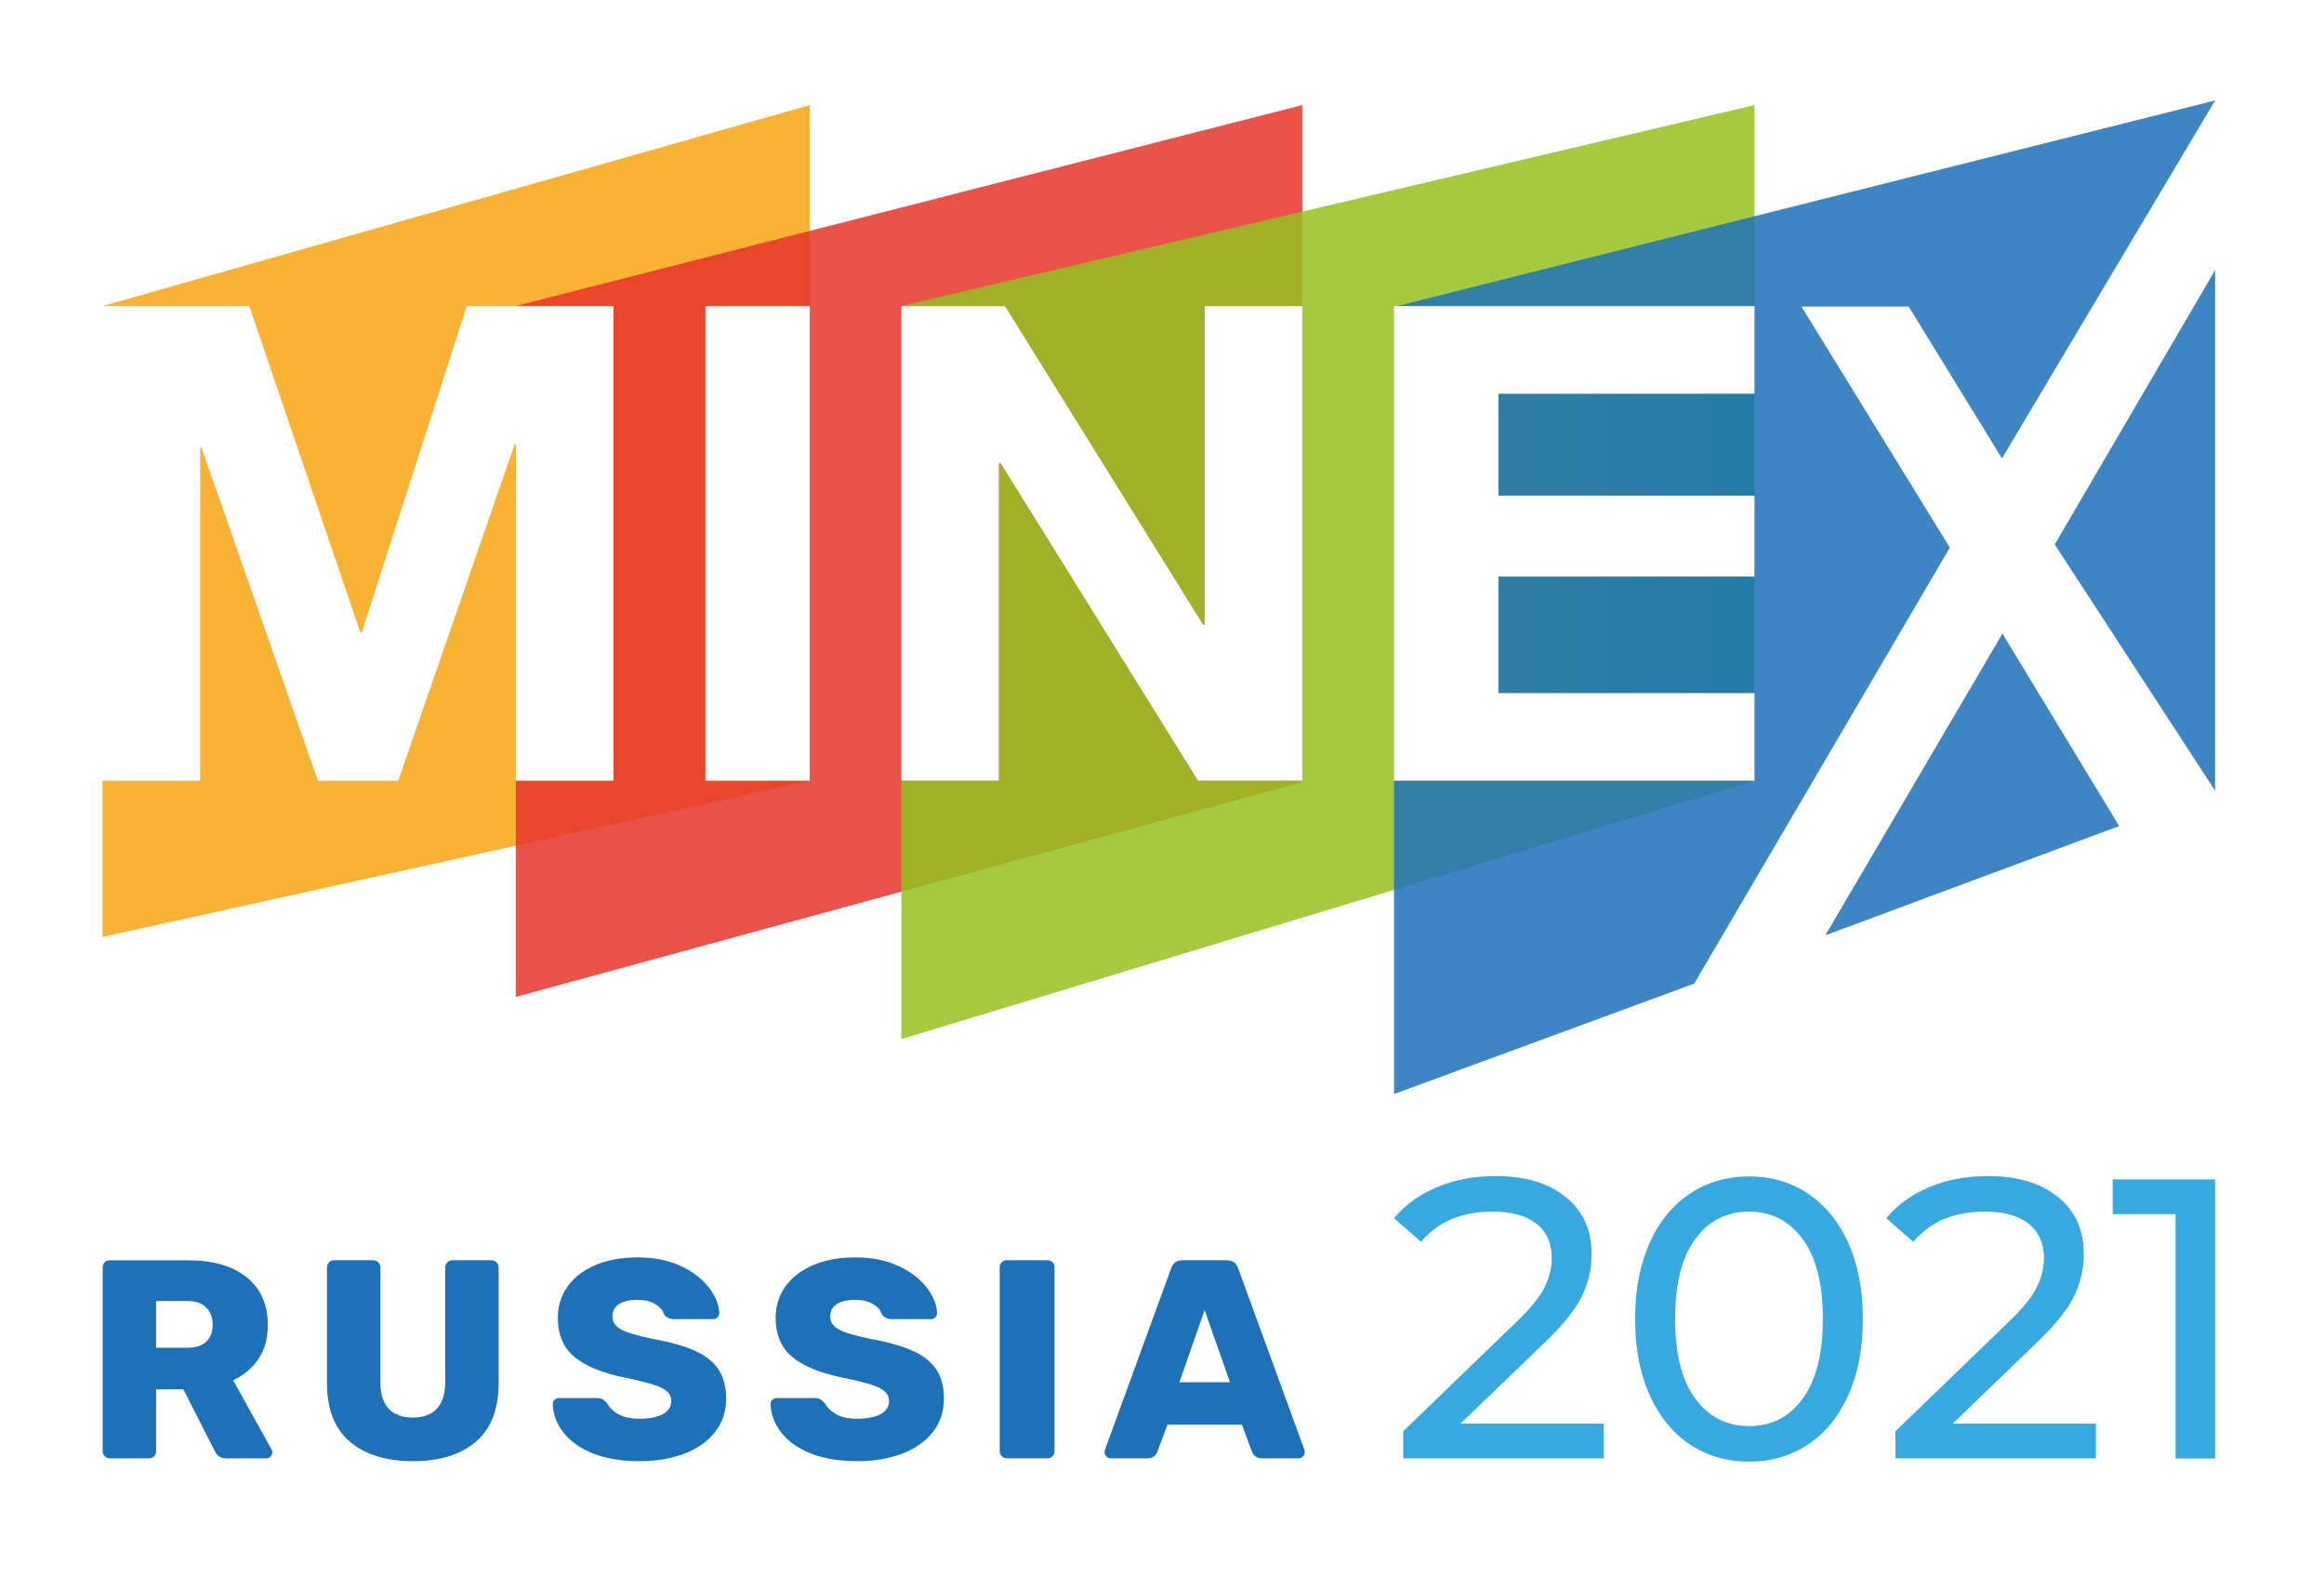 <?xml version="1.0" encoding="UTF-8" standalone="no"?>
<!DOCTYPE svg PUBLIC "-//W3C//DTD SVG 1.1//EN" "http://www.w3.org/Graphics/SVG/1.1/DTD/svg11.dtd">
<svg width="100%" height="100%" viewBox="0 0 140 95" version="1.1" xmlns="http://www.w3.org/2000/svg" xmlns:xlink="http://www.w3.org/1999/xlink" xml:space="preserve" xmlns:serif="http://www.serif.com/" style="fill-rule:evenodd;clip-rule:evenodd;stroke-linejoin:round;stroke-miterlimit:2;">
    <rect x="90.27" y="34.73" width="15.42" height="7" style="fill:url(#_Linear1);"/>
    <rect x="90.27" y="23.72" width="15.42" height="6.13" style="fill:url(#_Linear2);"/>
    <path d="M48.78,18.43L48.78,6.33L6.19,18.43L15.02,18.43L21.71,38.1L21.79,38.1L28.12,18.43L36.97,18.43L36.97,47.02L31.08,47.02L31.08,26.77L31,26.77L23.99,47.02L19.15,47.02L12.14,26.96L12.06,26.96L12.06,47.02L6.18,47.02L6.18,56.43L48.78,47.02L42.49,47.02L42.49,18.43L48.78,18.43Z" style="fill:rgb(249,178,51);fill-rule:nonzero;"/>
    <path d="M60.55,18.43L72.48,37.61L72.56,37.61L72.56,18.43L78.45,18.43L78.45,6.33L31.07,18.43L36.96,18.43L36.96,47.02L31.07,47.02L31.07,60.04L78.45,47.11L78.45,47.02L72.16,47.02L60.26,27.88L60.18,27.88L60.18,47.02L54.3,47.02L54.3,18.43L60.55,18.43ZM48.78,47.02L42.49,47.02L42.49,18.43L48.78,18.43L48.78,47.02Z" style="fill:rgb(230,51,42);fill-opacity:0.85;fill-rule:nonzero;"/>
    <path d="M105.69,18.43L105.69,6.33L54.3,18.43L60.55,18.43L72.48,37.62L72.56,37.62L72.56,18.43L78.45,18.43L78.45,47.02L72.17,47.02L60.27,27.89L60.19,27.89L60.19,47.02L54.3,47.02L54.3,62.58L105.68,47.02L83.98,47.02L83.98,18.43L105.69,18.43Z" style="fill:rgb(149,193,31);fill-opacity:0.85;fill-rule:nonzero;"/>
    <path d="M120.6,27.61L133.44,6.05L84.18,18.43L105.69,18.43L105.69,23.72L90.27,23.72L90.27,29.85L105.69,29.85L105.69,34.73L90.27,34.73L90.27,41.74L105.69,41.74L105.69,47.02L83.98,47.02L83.98,65.89L102.06,59.24L117.46,32.98L108.52,18.46L114.98,18.46L120.6,27.61Z" style="fill:rgb(29,113,184);fill-opacity:0.85;fill-rule:nonzero;"/>
    <path d="M133.44,47.62L133.44,16.27L123.78,32.79L133.44,47.62Z" style="fill:rgb(29,113,184);fill-opacity:0.85;fill-rule:nonzero;"/>
    <path d="M127.66,49.75L120.63,38.16L109.96,56.33L127.66,49.75Z" style="fill:rgb(29,113,184);fill-opacity:0.85;fill-rule:nonzero;"/>
    <g>
        <path d="M96.61,85.74L96.61,87.83L84.53,87.83L84.53,86.2L91.37,79.6C92.2,78.8 92.76,78.11 93.05,77.52C93.34,76.94 93.48,76.35 93.48,75.75C93.48,74.87 93.17,74.19 92.56,73.7C91.94,73.21 91.06,72.97 89.91,72.97C88.05,72.97 86.62,73.58 85.61,74.79L83.98,73.37C84.64,72.57 85.5,71.95 86.56,71.5C87.62,71.05 88.81,70.83 90.12,70.83C91.88,70.83 93.28,71.25 94.32,72.09C95.36,72.93 95.88,74.07 95.88,75.51C95.88,76.41 95.69,77.25 95.3,78.05C94.92,78.85 94.19,79.76 93.12,80.79L87.98,85.74L96.61,85.74Z" style="fill:rgb(54,169,225);fill-rule:nonzero;"/>
        <path d="M101.83,87.01C100.8,86.33 99.98,85.34 99.39,84.05C98.8,82.75 98.5,81.22 98.5,79.44C98.5,77.66 98.8,76.13 99.39,74.83C99.98,73.53 100.8,72.55 101.83,71.87C102.86,71.19 104.04,70.85 105.37,70.85C106.68,70.85 107.85,71.19 108.89,71.87C109.92,72.55 110.74,73.54 111.33,74.83C111.92,76.13 112.22,77.66 112.22,79.44C112.22,81.22 111.92,82.75 111.33,84.05C110.74,85.35 109.93,86.34 108.89,87.01C107.86,87.69 106.68,88.03 105.37,88.03C104.04,88.03 102.86,87.69 101.83,87.01ZM108.6,84.23C109.41,83.13 109.81,81.53 109.81,79.43C109.81,77.33 109.41,75.73 108.6,74.63C107.79,73.53 106.72,72.97 105.37,72.97C104.01,72.97 102.93,73.52 102.12,74.63C101.31,75.73 100.91,77.34 100.91,79.43C100.91,81.53 101.31,83.13 102.12,84.23C102.93,85.33 104.01,85.89 105.37,85.89C106.72,85.89 107.79,85.34 108.6,84.23Z" style="fill:rgb(54,169,225);fill-rule:nonzero;"/>
        <path d="M126.26,85.74L126.26,87.83L114.18,87.83L114.18,86.2L121.02,79.6C121.85,78.8 122.41,78.11 122.7,77.52C122.99,76.94 123.13,76.35 123.13,75.75C123.13,74.87 122.82,74.19 122.21,73.7C121.59,73.21 120.71,72.97 119.56,72.97C117.7,72.97 116.27,73.58 115.26,74.79L113.63,73.37C114.29,72.57 115.15,71.95 116.21,71.5C117.27,71.05 118.46,70.83 119.77,70.83C121.53,70.83 122.93,71.25 123.97,72.09C125.01,72.93 125.53,74.07 125.53,75.51C125.53,76.41 125.34,77.25 124.95,78.05C124.57,78.85 123.84,79.76 122.77,80.79L117.63,85.74L126.26,85.74Z" style="fill:rgb(54,169,225);fill-rule:nonzero;"/>
        <path d="M133.44,71.03L133.44,87.84L131.06,87.84L131.06,73.12L127.27,73.12L127.27,71.03L133.44,71.03Z" style="fill:rgb(54,169,225);fill-rule:nonzero;"/>
    </g>
    <g>
        <g transform="matrix(1.158,0,0,1.158,11.304,82.566)">
            <path d="M0,-1.207C0.423,-1.207 0.747,-1.312 0.968,-1.524C1.19,-1.734 1.301,-2.026 1.301,-2.399C1.301,-2.772 1.19,-3.071 0.968,-3.297C0.747,-3.523 0.423,-3.636 0,-3.636L-1.642,-3.636L-1.642,-1.207L0,-1.207ZM-4.31,4.438C-4.384,4.364 -4.42,4.278 -4.42,4.18L-4.42,-5.373C-4.42,-5.48 -4.387,-5.571 -4.318,-5.645C-4.249,-5.719 -4.16,-5.755 -4.052,-5.755L0.015,-5.755C1.316,-5.755 2.333,-5.461 3.068,-4.872C3.803,-4.284 4.17,-3.454 4.17,-2.385C4.17,-1.698 4.009,-1.114 3.688,-0.633C3.368,-0.152 2.928,0.221 2.366,0.485L4.362,4.077C4.392,4.135 4.406,4.19 4.406,4.239C4.406,4.317 4.376,4.388 4.318,4.452C4.258,4.516 4.184,4.548 4.096,4.548L2.011,4.548C1.725,4.548 1.522,4.415 1.404,4.15L-0.222,0.957L-1.642,0.957L-1.642,4.18C-1.642,4.288 -1.678,4.376 -1.752,4.445C-1.826,4.513 -1.917,4.548 -2.026,4.548L-4.052,4.548C-4.15,4.548 -4.236,4.511 -4.31,4.438" style="fill:rgb(29,113,184);fill-rule:nonzero;"/>
        </g>
        <g transform="matrix(1.158,0,0,1.158,21.075,77.075)">
            <path d="M0,8.419C-0.793,7.742 -1.19,6.727 -1.19,5.373L-1.19,-0.633C-1.19,-0.741 -1.155,-0.831 -1.086,-0.905C-1.018,-0.979 -0.929,-1.016 -0.82,-1.016L1.206,-1.016C1.313,-1.016 1.405,-0.979 1.479,-0.905C1.553,-0.831 1.59,-0.741 1.59,-0.633L1.59,5.343C1.59,5.951 1.735,6.408 2.026,6.712C2.317,7.016 2.733,7.168 3.276,7.168C3.817,7.168 4.234,7.014 4.524,6.705C4.815,6.396 4.961,5.941 4.961,5.343L4.961,-0.633C4.961,-0.741 4.998,-0.831 5.072,-0.905C5.146,-0.979 5.237,-1.016 5.346,-1.016L7.356,-1.016C7.465,-1.016 7.556,-0.979 7.63,-0.905C7.704,-0.831 7.741,-0.741 7.741,-0.633L7.741,5.373C7.741,6.727 7.346,7.742 6.558,8.419C5.769,9.096 4.68,9.435 3.29,9.435C1.891,9.435 0.794,9.096 0,8.419" style="fill:rgb(29,113,184);fill-rule:nonzero;"/>
        </g>
        <g transform="matrix(1.158,0,0,1.158,35.695,76.205)">
            <path d="M0,9.774C-0.671,9.499 -1.178,9.136 -1.522,8.684C-1.868,8.233 -2.05,7.742 -2.07,7.213C-2.07,7.125 -2.039,7.051 -1.974,6.992C-1.91,6.933 -1.833,6.903 -1.745,6.903L0.222,6.903C0.34,6.903 0.436,6.923 0.51,6.962C0.584,7.002 0.666,7.07 0.754,7.169C0.881,7.404 1.082,7.598 1.353,7.75C1.624,7.902 1.986,7.978 2.44,7.978C2.972,7.978 3.381,7.897 3.667,7.735C3.952,7.573 4.096,7.35 4.096,7.066C4.096,6.859 4.022,6.69 3.874,6.558C3.726,6.425 3.49,6.307 3.164,6.205C2.838,6.101 2.37,5.986 1.76,5.858C0.567,5.623 -0.326,5.265 -0.917,4.784C-1.508,4.303 -1.804,3.616 -1.804,2.723C-1.804,2.115 -1.634,1.573 -1.294,1.097C-0.954,0.621 -0.471,0.251 0.156,-0.015C0.781,-0.279 1.508,-0.412 2.336,-0.412C3.203,-0.412 3.955,-0.262 4.591,0.038C5.227,0.336 5.714,0.71 6.055,1.156C6.395,1.603 6.575,2.042 6.594,2.473C6.594,2.562 6.564,2.637 6.506,2.701C6.446,2.765 6.373,2.797 6.284,2.797L4.214,2.797C3.997,2.797 3.83,2.709 3.711,2.532C3.652,2.326 3.499,2.152 3.252,2.01C3.006,1.867 2.701,1.796 2.336,1.796C1.922,1.796 1.602,1.87 1.375,2.017C1.148,2.164 1.035,2.38 1.035,2.665C1.035,2.949 1.183,3.172 1.479,3.334C1.774,3.496 2.326,3.661 3.134,3.827C4.061,3.994 4.798,4.203 5.345,4.453C5.892,4.703 6.296,5.027 6.557,5.424C6.819,5.821 6.949,6.325 6.949,6.933C6.949,7.601 6.757,8.179 6.373,8.67C5.988,9.16 5.456,9.536 4.776,9.796C4.096,10.056 3.317,10.186 2.44,10.186C1.483,10.186 0.67,10.048 0,9.774" style="fill:rgb(29,113,184);fill-rule:nonzero;"/>
        </g>
        <g transform="matrix(1.158,0,0,1.158,48.815,76.205)">
            <path d="M0,9.774C-0.671,9.499 -1.178,9.136 -1.522,8.684C-1.868,8.233 -2.05,7.742 -2.07,7.213C-2.07,7.125 -2.039,7.051 -1.974,6.992C-1.91,6.933 -1.833,6.903 -1.745,6.903L0.222,6.903C0.34,6.903 0.436,6.923 0.51,6.962C0.584,7.002 0.666,7.07 0.754,7.169C0.881,7.404 1.082,7.598 1.353,7.75C1.624,7.902 1.986,7.978 2.44,7.978C2.972,7.978 3.381,7.897 3.667,7.735C3.952,7.573 4.096,7.35 4.096,7.066C4.096,6.859 4.022,6.69 3.874,6.558C3.726,6.425 3.49,6.307 3.164,6.205C2.838,6.101 2.37,5.986 1.76,5.858C0.567,5.623 -0.326,5.265 -0.917,4.784C-1.508,4.303 -1.804,3.616 -1.804,2.723C-1.804,2.115 -1.634,1.573 -1.294,1.097C-0.954,0.621 -0.471,0.251 0.156,-0.015C0.781,-0.279 1.508,-0.412 2.336,-0.412C3.203,-0.412 3.955,-0.262 4.591,0.038C5.227,0.336 5.714,0.71 6.055,1.156C6.395,1.603 6.575,2.042 6.594,2.473C6.594,2.562 6.564,2.637 6.506,2.701C6.446,2.765 6.373,2.797 6.284,2.797L4.214,2.797C3.997,2.797 3.83,2.709 3.711,2.532C3.652,2.326 3.499,2.152 3.252,2.01C3.006,1.867 2.701,1.796 2.336,1.796C1.922,1.796 1.602,1.87 1.375,2.017C1.148,2.164 1.035,2.38 1.035,2.665C1.035,2.949 1.183,3.172 1.479,3.334C1.774,3.496 2.326,3.661 3.134,3.827C4.061,3.994 4.798,4.203 5.345,4.453C5.892,4.703 6.296,5.027 6.557,5.424C6.819,5.821 6.949,6.325 6.949,6.933C6.949,7.601 6.757,8.179 6.373,8.67C5.988,9.16 5.456,9.536 4.776,9.796C4.096,10.056 3.317,10.186 2.44,10.186C1.483,10.186 0.67,10.048 0,9.774" style="fill:rgb(29,113,184);fill-rule:nonzero;"/>
        </g>
        <g transform="matrix(1.158,0,0,1.158,60.35,76.026)">
            <path d="M0,10.083C-0.074,10.009 -0.111,9.923 -0.111,9.825L-0.111,0.258C-0.111,0.15 -0.074,0.062 0,-0.007C0.074,-0.075 0.16,-0.11 0.258,-0.11L2.374,-0.11C2.481,-0.11 2.57,-0.075 2.64,-0.007C2.708,0.062 2.742,0.15 2.742,0.258L2.742,9.825C2.742,9.923 2.708,10.009 2.64,10.083C2.57,10.156 2.481,10.193 2.374,10.193L0.258,10.193C0.16,10.193 0.074,10.156 0,10.083" style="fill:rgb(29,113,184);fill-rule:nonzero;"/>
        </g>
        <g transform="matrix(1.158,0,0,1.158,71.046,80.484)">
            <path d="M0,2.385L2.632,2.385L1.316,-1.368L0,2.385ZM-3.792,6.249C-3.856,6.185 -3.889,6.114 -3.889,6.035C-3.889,5.976 -3.883,5.932 -3.873,5.903L-0.429,-3.532C-0.33,-3.816 -0.133,-3.959 0.163,-3.959L2.47,-3.959C2.765,-3.959 2.962,-3.816 3.061,-3.532L6.506,5.903C6.515,5.932 6.521,5.976 6.521,6.035C6.521,6.114 6.489,6.185 6.424,6.249C6.36,6.313 6.289,6.344 6.21,6.344L4.288,6.344C4.052,6.344 3.884,6.237 3.786,6.021L3.253,4.593L-0.621,4.593L-1.153,6.021C-1.251,6.237 -1.419,6.344 -1.656,6.344L-3.578,6.344C-3.657,6.344 -3.729,6.313 -3.792,6.249" style="fill:rgb(29,113,184);fill-rule:nonzero;"/>
        </g>
    </g>
    <defs>
        <linearGradient id="_Linear1" x1="0" y1="0" x2="1" y2="0" gradientUnits="userSpaceOnUse" gradientTransform="matrix(15.418,0,0,15.418,90.268,38.237)"><stop offset="0" style="stop-color:rgb(148,192,36);stop-opacity:0.9"/><stop offset="1" style="stop-color:rgb(59,169,53);stop-opacity:0.9"/></linearGradient>
        <linearGradient id="_Linear2" x1="0" y1="0" x2="1" y2="0" gradientUnits="userSpaceOnUse" gradientTransform="matrix(15.418,0,0,15.418,90.268,26.786)"><stop offset="0" style="stop-color:rgb(148,192,36);stop-opacity:0.9"/><stop offset="1" style="stop-color:rgb(59,169,53);stop-opacity:0.9"/></linearGradient>
    </defs>
</svg>

